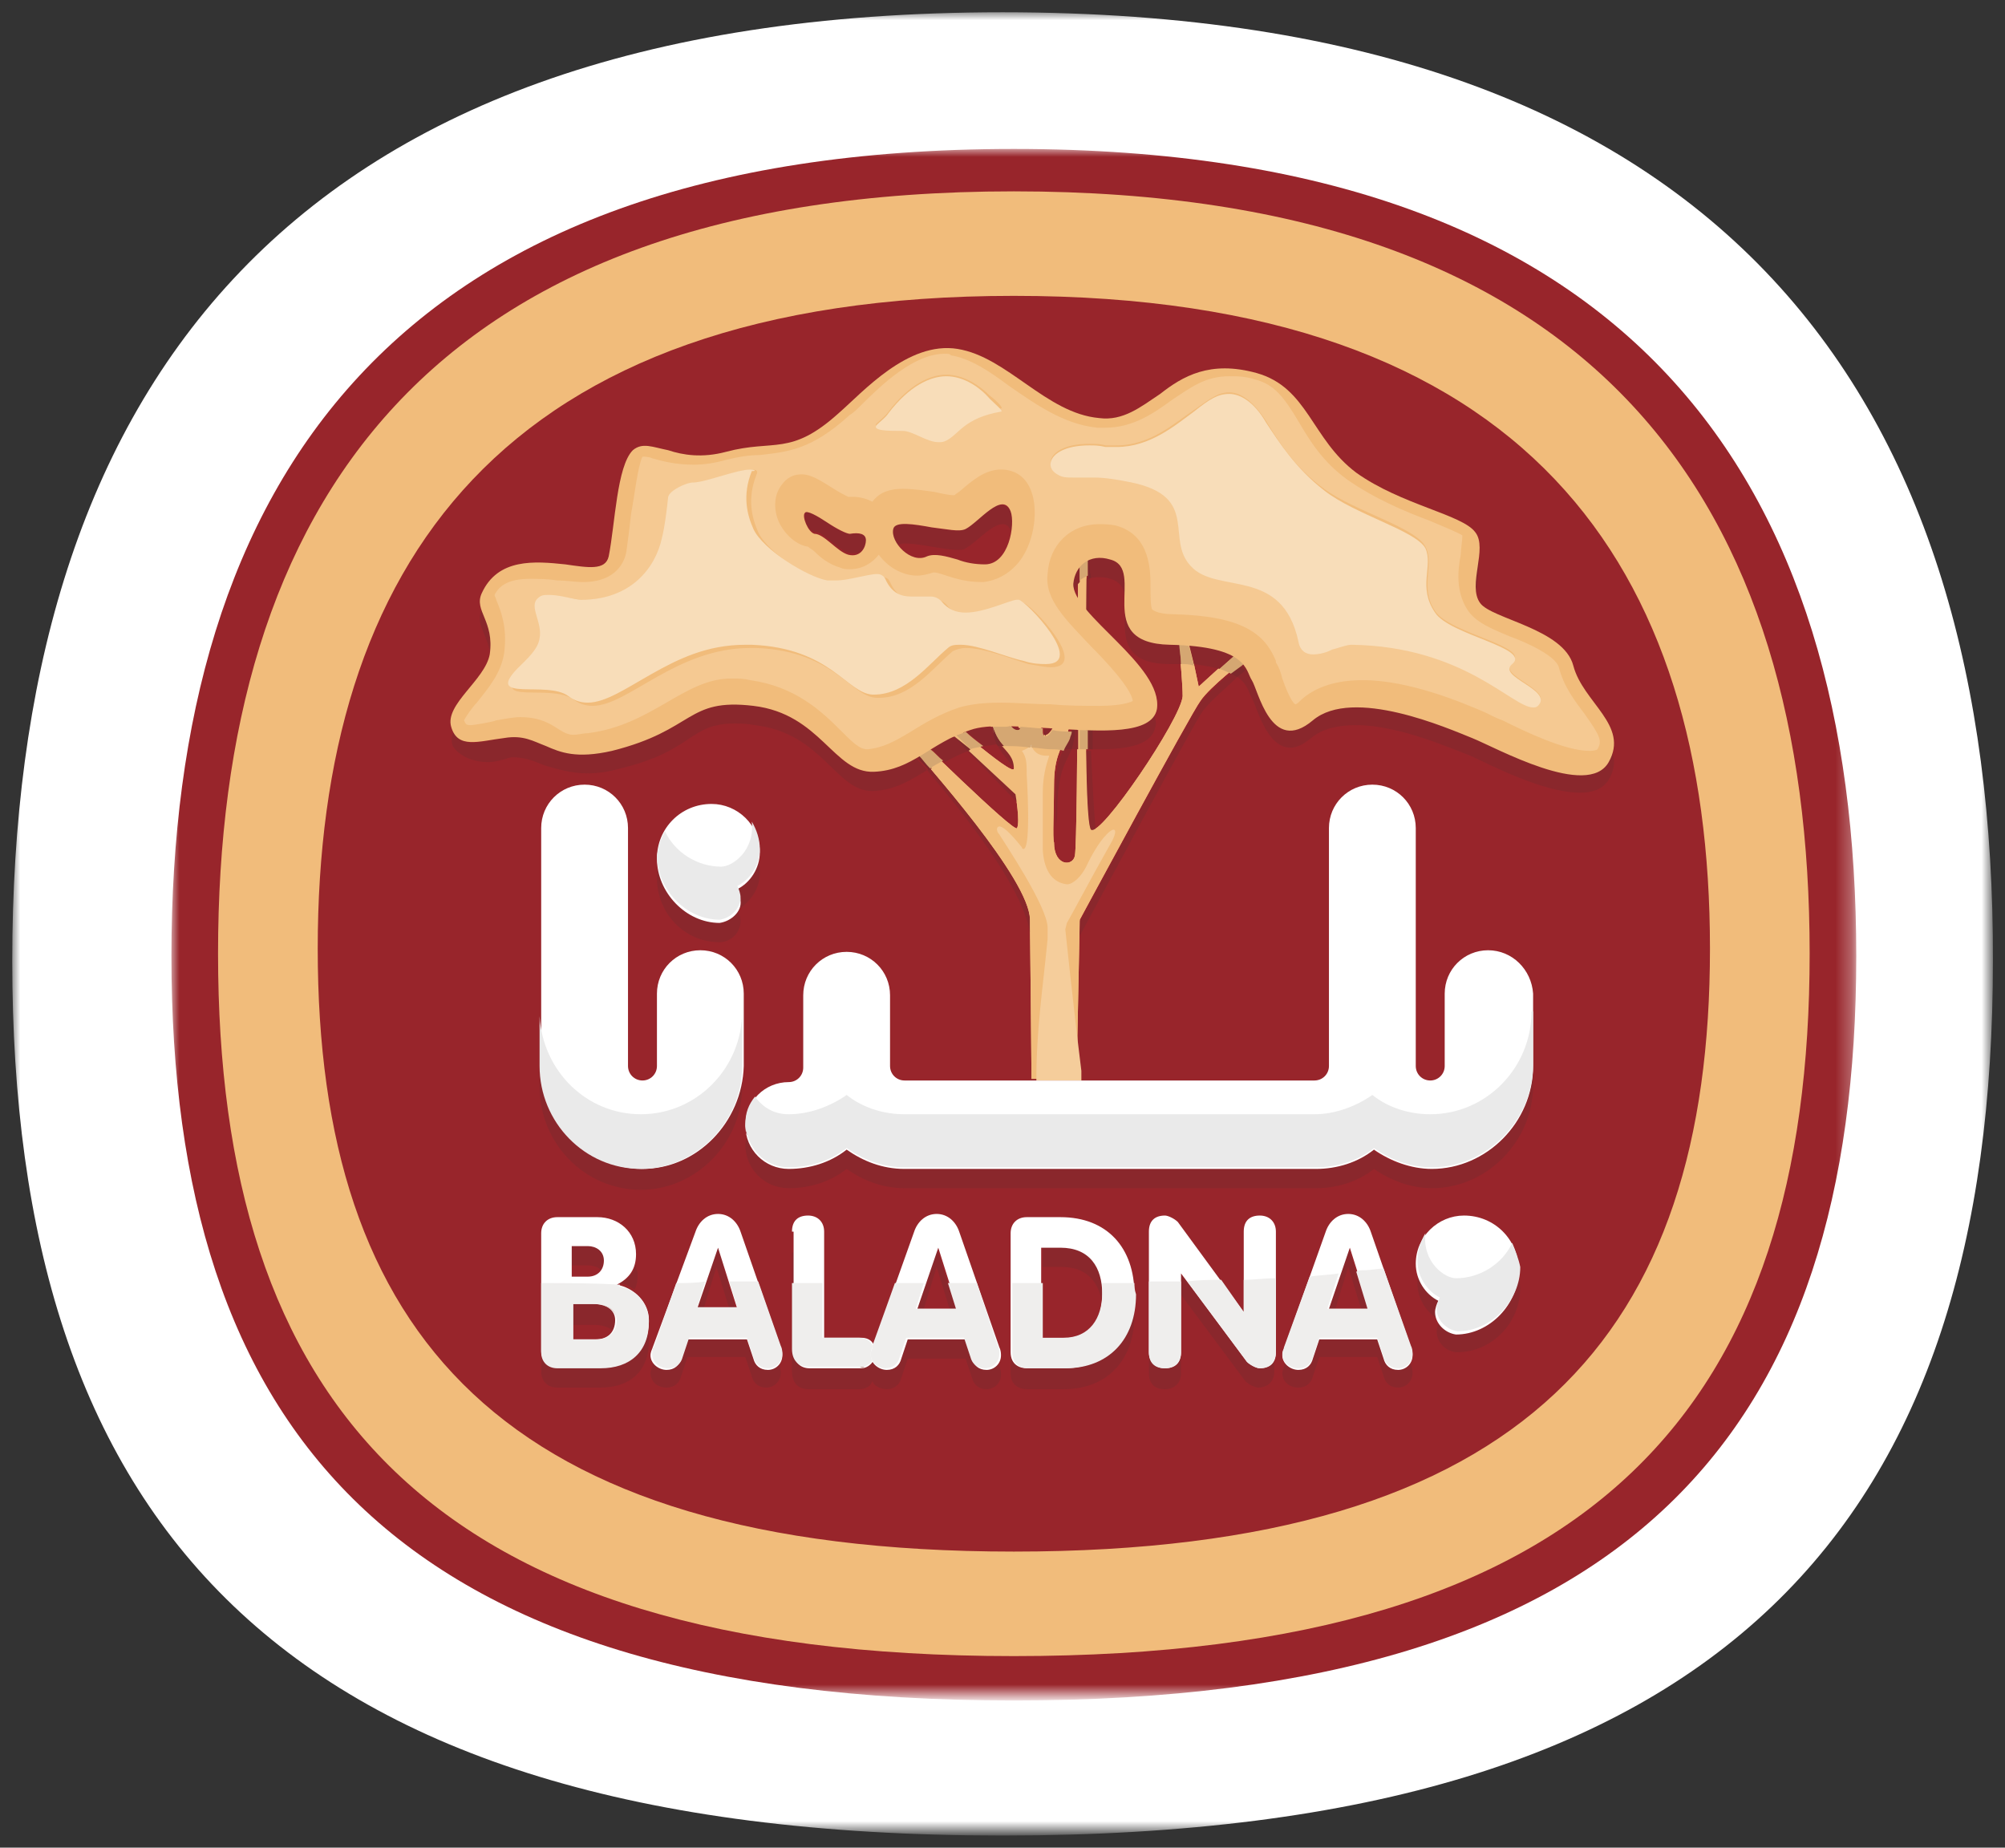 <?xml version="1.0" encoding="UTF-8" standalone="no"?>
<svg id="Layer_1" height="301.306" viewBox="0 0 327 301.306" width="327" xmlns="http://www.w3.org/2000/svg" xmlns:xlink="http://www.w3.org/1999/xlink">
   <rect x="0" y="0" width="327" height="301.306" fill="#333333" stroke="none"/>
   <filter id="Adobe_OpacityMaskFilter" filterUnits="userSpaceOnUse" height="113.3" width="123.3" x="0" y="-.1">
      <feColorMatrix id="feColorMatrix5" type="matrix" values="1 0 0 0 0  0 1 0 0 0  0 0 1 0 0  0 0 0 1 0"/>
   </filter>
   <mask id="mask-2_2_" height="113.3" maskUnits="userSpaceOnUse" width="123.3" x="0" y="-.1">
      <g id="g11" filter="url(#Adobe_OpacityMaskFilter)">
         <polygon id="path-1_2_" clip-rule="evenodd" fill="#fff" fill-rule="evenodd" points="123.3 113.3 0 113.3 0 -.1 123.3 -.1"/>
      </g>
   </mask>
   <filter id="Adobe_OpacityMaskFilter_1_" filterUnits="userSpaceOnUse" height="96.4" width="104.9" x="9.9" y="8.4">
      <feColorMatrix id="feColorMatrix28" type="matrix" values="1 0 0 0 0  0 1 0 0 0  0 0 1 0 0  0 0 0 1 0"/>
   </filter>
   <mask id="mask-2_1_" height="96.4" maskUnits="userSpaceOnUse" width="104.9" x="9.9" y="8.4">
      <g id="g34" filter="url(#Adobe_OpacityMaskFilter_1_)">
         <polygon id="path-1_1_" clip-rule="evenodd" fill="#fff" fill-rule="evenodd" points="114.7 104.8 9.9 104.8 9.9 8.4 114.7 8.4"/>
      </g>
   </mask>
   <path id="Fill-1_1_" clip-rule="evenodd" d="m61.6-.1c-45.5 0-61.6 24.6-61.6 59 0 34.4 16.1 54.4 61.6 54.4 45.5 0 61.6-19.9 61.6-54.4.1-34.4-16.1-59-61.6-59" fill="#fff" fill-rule="evenodd" mask="url(#mask-2_2_)" transform="matrix(2.622 0 0 2.622 2 2.262)"/>
   <g id="g108" clip-rule="evenodd" fill-rule="evenodd" transform="matrix(2.622 0 0 2.622 2 2.1)">
      <path id="Fill-1" d="m62.3 8.4c-38.7 0-52.4 20.9-52.4 50.2 0 29.3 13.7 46.3 52.4 46.3 38.7 0 52.4-17 52.4-46.3 0-29.3-13.7-50.2-52.4-50.2" fill="#98252b" mask="url(#mask-2_1_)" transform="translate(0 .062)"/>
      <path id="Fill-4" d="m36.2 80.3h-1.4v1.3h1.4c.6 0 1 .2 1.2.4.1-.2.2-.4.2-.7 0-.5-.5-1-1.4-1zm2.6-2.5c-.1.5-.5 1-1 1.2 0 0-.1 0-.1 0v0c .4 0 .7.2 1 .4.2-.3.2-.7.2-1.1-.1-.1-.1-.3-.1-.5zm-5.9-.7v0 7.4c0 .6.4 1 1 1h2.7c1.8 0 3-1 3-2.9 0-.2 0-.4-.1-.5-.3 1.4-1.4 2.1-2.9 2.1h-2.7c-.6 0-1-.4-1-1zm2.9-.5h-1v1.3h1c .3 0 .7.1.8.3.1-.2.2-.4.2-.7.1-.6-.4-.9-1-.9z" fill="#8a272c"/>
      <path id="Fill-6" d="m45.6 82.4h-3.6l-.4 1.2c-.1.4-.4.7-.9.7-.3 0-.6-.1-.8-.4l-.1.3c0 .1-.1.2-.1.4 0 .5.4.9 1 .9.5 0 .8-.3.9-.7l.4-1.2h3.6l.4 1.2c.1.4.4.7.9.7.5 0 .9-.4.9-.9 0-.1 0-.3-.1-.5v-.1c-.2.2-.4.3-.7.3-.5 0-.8-.3-.9-.7zm-1.7-5.6v0l-.8 2.2v0l-.5 1.6h.4l.8-2.6v0l .8 2.6h.4z" fill="#8a272c"/>
      <path id="Fill-8" d="m48.5 77.1v0 7.4c0 .7.4 1.1 1 1.1h3.2c.4 0 .7-.2.8-.5.1.3.5.5.9.5.5 0 .8-.3.9-.7l.4-1.2h3.6l.4 1.2c.1.4.4.7.9.7.5 0 .9-.4.9-.9 0-.1 0-.3-.1-.5l-.1-.2c-.2.2-.4.3-.7.3-.5 0-.8-.3-.9-.7l-.4-1.2h-3.6l-.4 1.2c-.1.4-.4.7-.9.7v0 0 0c0 0 0 0 0 0v0 0c0 0 0 0 0 0v0c0 0 0 0 0 0v0c-.3 0-.6-.2-.7-.4l-.1.2c0-.1-.1-.1-.1-.2-.1.1-.2.2-.4.2 0 0 0 0 0 0 0 0 0 0 0 0-.1 0-.2 0-.3 0v0c0 0 0 0 0 0v0c0 0 0 0 0 0v0 0c0 0 0 0 0 0v0 0 0 0h-3.2c-.6 0-1-.4-1-1.1v-5.9zm9-.3v0l-.7 2.2v0l-.5 1.6h.4l.8-2.6v0l .8 2.6h.4l-.5-1.6v0z" fill="#8a272c"/>
      <path id="Fill-10" d="m62.1 77.2v0 7.4c0 .8.6 1 1 1h2.3c2.7 0 4.4-1.8 4.4-4.6 0-.2 0-.4 0-.7-.2 2.4-1.9 4-4.4 4h-2.3c-.4 0-1-.2-1-1zm3.2-.5h-1.2v1.3h1.2c1.5 0 2.3.9 2.5 2.3 0-.2 0-.4 0-.6 0-.2 0-.4 0-.6 0 0 0 0 0 0-.2-1.5-1-2.4-2.5-2.4z" fill="#8a272c"/>
      <path id="Fill-12" d="m72.6 78.4v0 .5.7 0l4.1 5.5c.2.2.6.4.8.4.6 0 1-.4 1-1v-1.3c0 .7-.4 1-1 1-.2 0-.6-.2-.8-.4l-3.7-5v0zm-1.9-1.3v0 7.5c0 .7.4 1 1 1 .6 0 1-.4 1-1v-1.3c0 .7-.4 1-1 1-.6 0-1-.4-1-1z" fill="#8a272c"/>
      <path id="Fill-14" d="m84.9 82.4h-3.6l-.4 1.2c-.1.4-.4.7-.9.7-.3 0-.6-.1-.8-.4l-.1.3c0 .1-.1.2-.1.4 0 .5.4.9 1 .9.5 0 .8-.3.9-.7l.4-1.2h3.6l.4 1.2c.1.4.4.7.9.7.5 0 .9-.4.9-.9 0-.1 0-.3-.1-.5v-.1c-.2.2-.4.3-.7.3-.5 0-.8-.3-.9-.7zm-1.8-5.6v0l-.5 1.6v0l-.7 2.2h.4l.8-2.6v0l .8 2.6h.4l-.7-2.3v0z" fill="#8a272c"/>
      <path id="Fill-16" d="m94.5 65.5c0 3.5-2.8 6.4-6.3 6.4v0 0c-1.3 0-2.6-.4-3.6-1.2-1 .7-2.2 1.2-3.6 1.2h-25.5v0c-1.3 0-2.6-.4-3.6-1.2-1 .7-2.2 1.2-3.6 1.2v0 0c-1.3 0-2.3-.9-2.6-2.1 0 .2-.1.4-.1.6 0 1.5 1.2 2.7 2.7 2.7 1.3 0 2.6-.4 3.6-1.2 1 .7 2.2 1.2 3.6 1.2h25.6c1.3 0 2.6-.4 3.6-1.2 1 .7 2.3 1.2 3.6 1.2 3.4 0 6.3-2.9 6.3-6.4v-1.2z" fill="#8a272c"/>
      <path id="Fill-18" d="m45.4 65.5c0 3.5-2.8 6.4-6.3 6.4v0 0c-3.4 0-6.1-2.7-6.3-6.1v1c0 3.5 2.8 6.4 6.3 6.4 3.4 0 6.3-2.9 6.3-6.4z" fill="#8a272c"/>
      <path id="Fill-20" d="m62.3 11.1c-36.6 0-49.5 19.7-49.5 47.4 0 27.7 12.9 43.7 49.5 43.7 36.6 0 49.5-16 49.5-43.7 0-27.7-12.9-47.4-49.5-47.4m0 84.6c-32 0-43.3-13.7-43.3-37.5 0-23.7 11.3-40.6 43.3-40.6 32 0 43.3 16.9 43.3 40.6 0 23.8-11.3 37.5-43.3 37.5" fill="#f1bc7b"/>
      <path id="Fill-22" d="m55.4 45l .3-.5c0 0 6.7 6.6 6.8 6.2.2-.4-.1-2.1-.1-2.1l-5.7-5.3.5-.2c0 0 5.1 4.5 5.1 3.9 0-1.4-1.6-1.2-1.6-4 0-.2.1-1.9.1-1.9l.8.4c0 0 0 2.1.2 2.6.2.4.8.8.8.2.1-.6.1-2.8.1-2.8h1.3v3.1c0 .9.7-.2.8-.7.1-.5.1-2.6.1-2.6l.8-.2c0 0 .3 2.9-.1 3.8-.4.9-.8 1.5-.8 3.1 0 1.6-.1 3.3 0 3.6 0 1.5 1.2 1.5 1.3.8.2-1.2.2-22.4.2-22.4l.6-.6c0 0-.4 20.8.2 21.4.6.5 5.6-6.9 5.7-8.3 0-1.4-.5-5.7-.5-5.7l.4-.1 1.1 5.2 2.3-2.1.5.5c0 0-2.1 1.6-2.7 2.5-.6.8-7.5 13.6-7.5 13.6l-.2 9.9h-2.8c-.1-10.9-.1-8.8-.1-9.9 0-2.5-6.4-9.6-7.9-11.4" fill="#f3bb7d"/>
      <path id="Fill-24" d="m65.9 52.9c0 0-.1 0-.1 0 .1 0 .1 0 .1 0zm-8.8-5.9c-.1 0-.1.1-.2.1 3.4 4 6 7.7 6.4 10.1 0-.3 0-.3 0-.7 0-2-3.7-6.6-6.2-9.5zm9.7-1.1c0 2.8.1 4.9.3 5.1 0 0 0 0 .1 0 .1 0 .1 0 .2-.1-.1-.9-.2-2.8-.3-5 0 0-.1 0-.3 0zm-7.2-.1c-.1 0-.1 0-.2.1l3.2 3.3c0 0 0 .2.1.5 0-.5-.1-1.1-.1-1.1zm5.8 0c-.3.6-.5 1.2-.5 2.3 0 1 0 2 0 2.7 0-.3.1-.6.1-1 0-2.6.5-3.1.9-4-.1 0-.3 0-.5 0zm-3.7-.2c-.1 0-.3 0-.4 0 .4.7.8 1 1.1 1.5 0 0 0 0 0 0 0 0 .1 0 .1 0v0c-.1-.8-.4-1.1-.8-1.5zm14.1-4.5c-.7.5-1.5 1.3-1.9 1.8-.6.8-7.5 13.6-7.5 13.6v.9c1.3-2.4 7.1-13.2 7.6-13.9.4-.6 1.6-1.6 2.2-2.2-.1 0-.2-.1-.4-.2zm-8.8-6c-.1 0-.1 0-.2.1 0 .6 0 1.3 0 2 .1.1.1.1.2.2 0-.8 0-1.5 0-2.3z" fill="#8a272c"/>
      <path id="Fill-26" d="m55.4 45l .3-.5c0 0 6.7 6.6 6.8 6.2.2-.4-.1-2.1-.1-2.1l-5.7-5.3.5-.2c0 0 5.1 4.5 5.1 3.9 0-1.4-1.6-1.2-1.6-4 0-.2.1-1.9.1-1.9l.8.4c0 0 0 2.1.2 2.6.2.4.8.8.8.2.1-.6.1-2.8.1-2.8h1.3v3.1c0 .9.7-.2.8-.7.1-.5.1-2.6.1-2.6l.8-.2c0 0 .3 2.9-.1 3.8-.4.9-.8 1.5-.8 3.1 0 1.6-.1 3.3 0 3.6 0 1.5 1.2 1.5 1.3.8.2-1.2.2-22.4.2-22.4l.6-.6c0 0-.4 20.8.2 21.4.6.5 5.6-6.9 5.7-8.3 0-1.4-.5-5.7-.5-5.7l.4-.1 1.1 5.2 2.3-2.1.5.5c0 0-2.1 1.6-2.7 2.5-.6.8-7.5 13.6-7.5 13.6l-.2 9.9h-2.8c-.1-10.9-.1-8.8-.1-9.9 0-2.5-6.4-9.6-7.9-11.4" fill="#f1bc7b"/>
      <path id="Fill-28" d="m63.8 66.4h-.4zm2.4-.5v.6h-.1v0h .1c0-.3 0-.4 0-.6z" fill="#af5b51"/>
      <polygon id="Fill-30" fill="#a25a50" points="66.1 66.4 63.8 66.4"/>
      <path id="Fill-32" d="m63.3 45.6c-.2.2-.3.2-.5.3.3.4.3.8.3 1.5 0 0 .3 4.6-.2 4.6 0 0-.1 0-.1-.1-.8-1-1.2-1.3-1.4-1.3-.2 0-.2.3 0 .5.3.5 3 4.5 3 5.8 0 .4 0 .4 0 .7-.3 3.1-.7 5.6-.7 8.8h2.8v-.6c-.5-4-1-8.8-1-8.8l.1-.4c.3-.5 1.4-2.6 2.7-4.9.3-.5.4-.9.2-.9-.2 0-.9.6-1.7 2.3-.3.6-.8 1.1-1.2 1.1 0 0 0 0 0 0-.8-.1-1.4-.7-1.5-2.1 0-.1 0-.4 0-.8 0-.7 0-1.7 0-2.8 0-1 .2-1.7.4-2.3-.1 0-.1 0-.2 0-.3 0-.7-.1-.9-.6 0 0-.1 0-.1 0" fill="#f5cd9b"/>
      <path id="Fill-34" d="m32.9 75.9c0-.6.4-1 1-1h2.5c1.3 0 2.4.9 2.4 2.3 0 .9-.4 1.5-1.2 1.9v0c1.1.2 2 1.1 2 2.2 0 1.9-1.2 2.9-3 2.9h-2.7c-.6 0-1-.4-1-1zm1.9 2.7h1c .6 0 1-.4 1-1 0-.6-.5-.9-1-.9h-1zm0 3.9h1.5c.7 0 1.2-.4 1.2-1.2 0-.6-.5-1-1.4-1h-1.4v2.2z" fill="#fff"/>
      <path id="Fill-36" d="m42.5 75.8c.2-.6.7-1.1 1.4-1.1.7 0 1.2.5 1.4 1.1l2.5 7.2c.1.2.1.4.1.5 0 .5-.4.9-.9.9-.5 0-.8-.3-.9-.7l-.4-1.2h-3.7l-.4 1.2c-.1.4-.4.7-.9.7-.5 0-1-.4-1-.9 0-.2.1-.4.1-.4zm.1 4.8h2.5l-1.2-3.8v0z" fill="#fff"/>
      <path id="Fill-38" d="m48.5 75.8c0-.7.4-1 1-1 .6 0 1 .4 1 1v6.6h2.3c.7 0 .9.5.9 1 0 .4-.4.9-.9.9h-3.2c-.6 0-1-.4-1-1.1v-7.4z" fill="#fff"/>
      <path id="Fill-40" d="m56.1 75.8c.2-.6.7-1.1 1.4-1.1.7 0 1.2.5 1.4 1.1l2.5 7.2c.1.2.1.4.1.5 0 .5-.4.9-.9.9-.5 0-.8-.3-.9-.7l-.4-1.2h-3.6l-.4 1.2c-.1.4-.4.7-.9.7-.5 0-1-.4-1-.9 0-.2.1-.4.1-.4zm.2 4.8h2.5l-1.2-3.8v0z" fill="#fff"/>
      <path id="Fill-42" d="m62.1 75.9c0-.6.4-1 1-1h2.1c2.9 0 4.6 1.9 4.6 4.8 0 2.8-1.8 4.6-4.4 4.6h-2.3c-.4 0-1-.2-1-1zm2 6.6h1.3c1.7 0 2.4-1.3 2.4-2.8 0-1.7-.8-2.9-2.6-2.9h-1.2v5.7z" fill="#fff"/>
      <path id="Fill-44" d="m70.7 75.8c0-.7.4-1 1-1 .2 0 .6.2.8.4l4.1 5.6v0-5c0-.7.4-1 1-1 .6 0 1 .4 1 1v7.5c0 .7-.4 1-1 1-.2 0-.6-.2-.8-.4l-4.1-5.5v0 4.9c0 .7-.4 1-1 1-.6 0-1-.4-1-1z" fill="#fff"/>
      <path id="Fill-46" d="m81.7 75.8c.2-.6.7-1.1 1.4-1.1.7 0 1.2.5 1.4 1.1l2.5 7.2c.1.2.1.4.1.5 0 .5-.4.9-.9.9-.5 0-.8-.3-.9-.7l-.4-1.2h-3.6l-.4 1.2c-.1.4-.4.7-.9.7-.5 0-1-.4-1-.9 0-.2.1-.4.1-.4zm.2 4.8h2.5l-1.2-3.8v0z" fill="#fff"/>
      <path id="Fill-48" d="m39.2 71.9c-3.4 0-6.3-2.9-6.3-6.4v-14.8c0-1.5 1.2-2.7 2.7-2.7 1.5 0 2.7 1.2 2.7 2.7v14.8c0 .5.4.9.9.9.5 0 .9-.4.9-.9v-4.5c0-1.5 1.2-2.7 2.7-2.7 1.5 0 2.7 1.2 2.7 2.7v4.5c-.1 3.5-2.9 6.4-6.3 6.4" fill="#fff"/>
      <path id="Fill-50" d="m91.8 58.3c-1.5 0-2.7 1.2-2.7 2.7v4.5c0 .5-.4.9-.9.9-.5 0-.9-.4-.9-.9v-14.8c0-1.5-1.2-2.7-2.7-2.7-1.5 0-2.7 1.2-2.7 2.7v14.6c0 .1 0 .1 0 .2 0 .5-.4.9-.9.9h-25.5c-.5 0-.9-.4-.9-.9 0-.1 0-.1 0-.2v-4.2c0-1.5-1.2-2.7-2.7-2.7-1.5 0-2.7 1.2-2.7 2.7v4.5c0 .5-.4.9-.9.9-1.5 0-2.7 1.2-2.7 2.7 0 1.5 1.2 2.7 2.7 2.7 1.3 0 2.6-.4 3.6-1.2 1 .7 2.2 1.2 3.6 1.2h25.6c1.3 0 2.6-.4 3.6-1.2 1 .7 2.3 1.2 3.6 1.2 3.4 0 6.3-2.9 6.3-6.4v-4.5c-.1-1.5-1.3-2.7-2.8-2.7" fill="#fff"/>
      <path id="Fill-52" d="m36.2 80.3c.9 0 1.4.4 1.4 1 0-.5-.5-1-1.4-1m1.5-1.2c0 0 0 0 0 0 0 0 0 0 0 0" fill="#c6a29a"/>
      <path id="Fill-54" d="m34.8 80.3v0h1.4c.9 0 1.4.4 1.4 1 0 .7-.5 1.2-1.2 1.2h-1.5v-2.2zm-1.9-1.3v4.3c0 .6.4 1 1 1h2.7c1.8 0 3-1 3-2.9 0-1.2-.9-2.1-2-2.2v0c0 0 .1 0 .1 0 0 0 .1 0 .1-.1-1.6-.1-3.3-.1-4.9-.1z" fill="#efeeed"/>
      <path id="Fill-56" d="m41.3 79l-1.4 4c0 .1-.1.2-.1.4 0-.2.1-.4.1-.4z" fill="#cca49c"/>
      <polygon id="Fill-58" fill="#c6a29a" points="42.6 80.6 43.1 79"/>
      <path id="Fill-60" d="m41.3 79l-1.4 4c0 .1-.1.2-.1.4 0 .5.4.9 1 .9.5 0 .8-.3.9-.7l.4-1.2h3.6l.4 1.2c.1.4.4.7.9.7.5 0 .9-.4.9-.9 0-.1 0-.3-.1-.5l-1.4-4c-.6 0-1.2 0-1.8 0l .5 1.6h-2.5l.5-1.6c-.6.1-1.2.1-1.8.1" fill="#efeeed"/>
      <path id="Fill-62" d="m53.5 83.8c0 0 0 0 0 0 0 0 0 0 0 0zm .9-3.4l-.9 2.5v0z" fill="#cca49c"/>
      <path id="Fill-64" d="m53 84.2c-.1 0-.2 0-.3 0 .2.1.2.1.3 0zm3.8-5.2v0l-.5 1.6zm1.4 0v0l .5 1.6z" fill="#c6a29a"/>
      <path id="Fill-66" d="m50.4 79h-1.9v4.1c0 .7.4 1.1 1 1.1h3.2v0 0c0 0 0 0 0 0v0 0 0c0 0 0 0 0 0v0c0 0 0 0 0 0v0 0c .1 0 .2 0 .3 0 0 0 0 0 0 0 0 0 0 0 0 0 .2-.1.4-.2.5-.4 0 0 0 0 0 0-.1-.1-.1-.3-.1-.4 0-.2.1-.4.1-.4v-.1 0 0c-.1-.3-.4-.5-.8-.5 0 0 0 0 0 0v0 0c0 0 0 0 0 0v0 0h-2.3z" fill="#efeeed"/>
      <path id="Fill-68" d="m60 79c-.6 0-1.2 0-1.8 0l .5 1.6h-2.5l.5-1.6c-.6 0-1.2 0-1.8 0l-.5 1.4-.9 2.5v.1c0 .1-.1.2-.1.4 0 .1 0 .3.1.4v0 0c .1.3.5.5.8.5v0c0 0 0 0 0 0v0c0 0 0 0 0 0v0c0 0 0 0 0 0v0 0 0 0c .5 0 .8-.3.9-.7l.4-1.2h3.6l.4 1.2c.1.4.4.7.9.7.5 0 .9-.4.9-.9 0-.1 0-.3-.1-.5z" fill="#efeeed"/>
      <path id="Fill-70" d="m67.8 79v0c0 .2 0 .4 0 .6 0-.2 0-.4 0-.6" fill="#c6a29a"/>
      <path id="Fill-72" d="m69.8 79c-.7 0-1.3 0-2 0 0 .2 0 .4 0 .6 0 1.6-.8 2.8-2.4 2.8h-1.3v-3.4c-.6 0-1.3 0-1.9 0v4.3c0 .8.6 1 1 1h2.3c2.7 0 4.4-1.8 4.4-4.6-.1-.3-.1-.5-.1-.7" fill="#efeeed"/>
      <path id="Fill-74" d="m72.6 78.9c-.6 0-1.3 0-1.9 0v4.4c0 .7.4 1 1 1 .6 0 1-.4 1-1v-4.4z" fill="#efeeed"/>
      <polygon id="Fill-76" fill="#cca49c" points="75.1 78.9 76.6 80.8"/>
      <polygon id="Fill-78" fill="#c6a29a" points="73 78.9 76.7 83.9"/>
      <path id="Fill-80" d="m78.5 78.7c-.6 0-1.3.1-1.9.1v2 0l-1.4-2c-.7 0-1.4 0-2.1.1l3.7 5c .2.2.6.4.8.4.6 0 1-.4 1-1v-4.6z" fill="#efeeed"/>
      <path id="Fill-82" d="m85.3 78.1v0l1.7 4.9c.1.2.1.4.1.5 0-.1 0-.3-.1-.5z" fill="#cca49c"/>
      <path id="Fill-84" d="m82.6 78.4v0l-.7 2.2zm1-.1v0l .7 2.3z" fill="#c6a29a"/>
      <path id="Fill-86" d="m85.3 78.1c-.4 0-.8.1-1.2.1-.2 0-.4 0-.5.1l.7 2.3h-2.5l.7-2.2c-.6.1-1.2.1-1.8.2l-1.6 4.4c0 .1-.1.2-.1.4 0 .5.4.9 1 .9.5 0 .8-.3.9-.7l.4-1.2h3.6l.4 1.2c.1.4.4.7.9.7.5 0 .9-.4.9-.9 0-.1 0-.3-.1-.5z" fill="#efeeed"/>
      <path id="Fill-88" d="m90.3 76c-1.6 0-2.9 1.4-2.9 3 0 1 .6 1.9 1.4 2.3-.1.2-.2.5-.2.7 0 .7.6 1.3 1.3 1.3v0c2.1 0 3.9-1.8 3.9-4-.1-1.8-1.6-3.3-3.5-3.3z" fill="#8a272c"/>
      <path id="Fill-90" d="m89.8 82.2c2.1 0 3.9-1.9 3.9-4 0-1.9-1.5-3.4-3.4-3.4-1.6 0-3 1.3-3 3 0 1 .6 1.9 1.4 2.3-.1.2-.2.5-.2.7 0 .7.6 1.3 1.3 1.4" fill="#fff"/>
      <path id="Fill-92" d="m93.3 76.5c-.6 1.3-2 2.2-3.5 2.2-.7 0-2.1-1-1.9-2.8-.3.5-.5 1.1-.5 1.7 0 1 .6 1.9 1.4 2.3-.1.2-.2.5-.2.7 0 .7.6 1.3 1.3 1.4 2.1 0 3.9-1.9 3.9-4-.1-.5-.3-1-.5-1.5" fill="#eaeaea"/>
      <path id="Fill-94" d="m43.5 50.4v0c-1.9 0-3.4 1.5-3.4 3.4 0 2.2 1.7 4 3.9 4v0c .7 0 1.3-.6 1.3-1.3 0-.3-.1-.5-.2-.7.8-.5 1.4-1.3 1.4-2.3 0-1.8-1.3-3.1-3-3.1" fill="#8a272c"/>
      <path id="Fill-96" d="m44 56.6c-2.1 0-3.9-1.9-3.9-4 0-1.9 1.5-3.4 3.4-3.4 1.6 0 3 1.3 3 3 0 1-.6 1.9-1.4 2.3.1.2.2.5.2.7.1.7-.6 1.3-1.3 1.4" fill="#fff"/>
      <path id="Fill-98" d="m40.6 50.9c.6 1.3 2 2.2 3.5 2.2.7 0 2.1-1 1.9-2.8.3.5.5 1.1.5 1.7 0 1-.6 1.9-1.4 2.3.1.2.2.5.2.7 0 .7-.6 1.3-1.3 1.4-2.1 0-3.9-1.9-3.9-4 .1-.5.2-1 .5-1.5" fill="#eaeaea"/>
      <path id="Fill-100" d="m32.9 62.1v3.4c0 .1 0 .2 0 .3v-3.4c0-.1 0-.2 0-.3" fill="#90262b"/>
      <path id="Fill-102" d="m32.9 62.4v3.4c.2 3.4 2.9 6.1 6.3 6.1v0c-3.4 0-6.3-2.9-6.3-6.4z" fill="#83282c"/>
      <path id="Fill-104" d="m45.4 62.1c0 3.5-2.8 6.4-6.3 6.4-3.4 0-6.1-2.7-6.3-6.1v3.1c0 3.5 2.8 6.4 6.3 6.4 3.4 0 6.3-2.9 6.3-6.4z" fill="#eaeaea"/>
      <path id="Fill-106" d="m46.2 67.5c-.4.5-.6 1.1-.6 1.7 0 .2 0 .4.1.6 0 0 0 0 0 0 0-.2-.1-.4-.1-.6 0-.7.2-1.2.6-1.7 0 0 0 0 0 0" fill="#90262b"/>
      <path id="Fill-108" d="m51.9 70.8c0 0 0 0 0 0 1 .7 2.2 1.2 3.6 1.2v0c-1.4-.1-2.6-.5-3.6-1.2m32.8 0v0c1 .7 2.2 1.2 3.6 1.2v0c-1.4-.1-2.6-.5-3.6-1.2m-39-1c0 0 0 0 0 0 .3 1.2 1.3 2.1 2.6 2.1v0c-1.3 0-2.3-.9-2.6-2.1" fill="#83282c"/>
      <path id="Fill-110" d="m94.5 62.1c0 3.5-2.8 6.4-6.3 6.4-1.3 0-2.6-.4-3.6-1.2-1 .7-2.3 1.2-3.6 1.2h-25.5c-1.3 0-2.6-.4-3.6-1.2-1 .7-2.3 1.2-3.6 1.2-.9 0-1.6-.4-2.1-1.1-.4.5-.6 1-.6 1.7 0 .2 0 .4.1.6.3 1.2 1.3 2.1 2.6 2.1 1.3 0 2.6-.4 3.6-1.2 0 0 0 0 0 0 0 0 0 0 0 0 1 .7 2.2 1.2 3.6 1.2h25.6c1.3 0 2.6-.4 3.6-1.2 0 0 0 0 0 0v0c1 .7 2.2 1.2 3.6 1.2 3.4 0 6.3-2.9 6.3-6.4v-3.3z" fill="#eaeaea"/>
      <path id="Fill-112" d="m66.4 34.3c-.3.3-.4.7-.5 1.1 0 .2 0 .4.1.6.1-.2.2-.4.4-.6 0-.3 0-.7 0-1v0 0 0 0 0 0 0 0 0zm1.2-.4c-.2 0-.4 0-.6.1 0 .4 0 .8 0 1.2.2-.1.4-.1.6-.1.2 0 .4 0 .7.1.7.2.9.7.9 1.3 0-1.1.2-2.2-.9-2.5-.3-.1-.5-.1-.7-.1" fill="#8a272c"/>
      <path id="Fill-114" d="m67 33.9c0 0-.1 0-.1.1 0 .4 0 .8 0 1.2.1 0 .1 0 .2-.1-.1-.4-.1-.8-.1-1.2" fill="#7e282c"/>
      <path id="Fill-116" d="m66.9 34c-.2.1-.3.2-.5.3v0 0 0 0 0 0 0 0 0 0 0 0 0c0 .3 0 .6 0 1 .1-.1.3-.2.5-.3 0-.2 0-.6 0-1" fill="#d5a772"/>
      <path id="Fill-118" d="m76.6 40.5c0 0-.1.1-.2.1l.3.3c0 0-.2.2-.5.4.7.5.7 1 .9 1.3.3.5.9 3.1 2.4 3.1.4 0 .8-.2 1.3-.6.7-.6 1.7-.8 2.8-.8 2.7 0 6 1.5 7.1 1.9 1.1.5 4.5 2.3 6.8 2.3.8 0 1.4-.2 1.8-.8.4-.7.4-1.2.2-1.8-.1.2-.1.4-.2.6-.3.6-1 .8-1.8.8-2.2 0-5.6-1.9-6.8-2.3-1.1-.5-4.4-1.9-7.1-1.9-1.1 0-2 .2-2.8.8-.5.4-1 .6-1.3.6-1.5 0-2.1-2.7-2.4-3.1-.1-.2-.2-.5-.5-.9m-3.4-1.2l.3 1.2c.7.1 1.2.2 1.6.3l.9-.8c-.5-.3-1.3-.5-2.8-.7m-4-2.2c0 1.5-.3 3.4 2.8 3.4.3 0 .5 0 .7 0 0 0 0-.1 0-.1 0-.4-.1-.8-.1-1.1-.2 0-.4 0-.6 0-2.3-.1-2.7-1.1-2.8-2.2m22-3.2c-.1.8-.3 1.6-.1 2.2 0-.7.2-1.6.1-2.2" fill="#8a272c"/>
      <path id="Fill-120" d="m76.4 40.6c-.2.1-.4.3-.6.5.2.1.3.2.4.2.3-.2.5-.4.5-.4zm-3.8-1.3c0 .4.1.7.1 1.1 0-.4 0-.7-.1-1.1 0 0 0 0 0 0z" fill="#7e282c"/>
      <path id="Fill-122" d="m76 40l-.9.8c.3.1.5.2.7.3.4-.3.7-.5.8-.6-.1-.2-.3-.3-.6-.5m-3.4-.7c0 .4.1.8.1 1.2.3 0 .5 0 .8.1l-.3-1.2c-.1-.1-.4-.1-.6-.1" fill="#d5a772"/>
      <path id="Fill-124" d="m58.6 45c-.5.2-1 .5-1.4.8.2.2.5.5.8.8.4-.2.9-.5 1.5-.7zm7.5-.4c0 .5-.1.9-.2 1.2 0 0 0 0 0 0 .2 0 .3 0 .4 0 0-.4 0-.8 0-1.2 0 0-.1 0-.2 0zm-1.9-.1v.4c0 0 0 0 .1 0 .1 0 .3-.2.4-.4 0 0-.1 0-.1 0-.1 0-.2 0-.4 0zm-3.2-.1c-.5 0-1 .1-1.4.2-.1 0-.2.1-.3.1.4.3.8.6 1.1.9.3 0 .6-.1.9-.1-.1-.2-.3-.6-.3-1.1zm1.1 0c .1.2.3.3.4.3.1 0 .2-.1.2-.2-.2-.1-.4-.1-.6-.1zm8.9-.9c-.4.9-1.7 1.1-3.4 1.1-.2 0-.3 0-.5 0 0 .4 0 .8 0 1.2.2 0 .3 0 .5 0 1.9 0 3.3-.3 3.5-1.4.1-.2 0-.5-.1-.9zm-26.1-.5c-2.9 0-2.9 1.7-7.5 2.8-.7.2-1.3.2-1.8.2-1 0-1.6-.3-2.3-.5-.6-.3-1.2-.5-2-.5-.2 0-.4 0-.6.1-.8.1-1.5.3-2 .3-.6 0-1-.2-1.2-.8-.2.4-.2.7-.1 1 .3.5 1.1 1 2.2 1 .4 0 .7-.1 1.1-.2.2-.1.4-.1.5-.1.6 0 1.2.2 1.9.5.7.2 1.6.5 2.7.5.6 0 1.3-.1 2-.3 4.6-1.1 4.3-2.8 7.1-2.8.4 0 .8 0 1.3.1 4.2.5 5 4.1 7.3 4.1 0 0 .1 0 .1 0 1.4-.1 2.3-.7 3.3-1.3-.2-.3-.5-.5-.7-.8-.8.5-1.6.8-2.7.9 0 0-.1 0-.1 0-2.3 0-3.2-3.6-7.3-4.1-.5-.1-.9-.1-1.2-.1zm-15.7-5.9c0 .1 0 .1 0 0-.4.9.3 1.5.5 2.6.2-1.2-.2-1.9-.5-2.6z" fill="#8a272c"/>
      <path id="Fill-126" d="m56.5 46.2c-.1 0-.1.1-.2.1.2.3.5.5.7.8.1 0 .1-.1.2-.1-.3-.3-.5-.5-.7-.8zm2.1-1.2c0 0 0 0 0 0l .8.9c.1 0 .1 0 .2-.1zm8.2-.4c0 .4 0 .8 0 1.2.1 0 .2 0 .4 0 0-.4 0-.8 0-1.2-.2 0-.3 0-.4 0zm-.9 0c0 .1-.1.3-.1.4-.1.3-.3.5-.4.8.2 0 .3 0 .5 0 0 0 0 0 0 0 .1-.3.2-.7.2-1.2-.1 0-.1 0-.2 0zm-1.7-.1v.2c0 .1 0 .2.1.3l-.1-.5c0 0 0 0 0 0zm-3.2-.1c0 0 0 0 0 0 0 .5.1.9.3 1.2.1 0 .2 0 .4 0v0c-.3-.3-.5-.7-.7-1.2z" fill="#7e282c"/>
      <path id="Fill-128" d="m57.1 45.8c-.2.1-.4.3-.7.4.2.2.4.5.7.8.2-.2.5-.3.8-.5-.3-.2-.5-.5-.8-.7m2.2-1.1c-.2.1-.4.2-.6.2l.9.9c0 0 0 0 0 0 .2-.1.5-.1.8-.2-.4-.3-.8-.6-1.1-.9m7.1-.1c0 .4 0 .8 0 1.2.2 0 .3 0 .5 0 0-.4 0-.8 0-1.2-.2 0-.4 0-.5 0m-4.7-.2c-.2 0-.4 0-.7 0 .2.6.4.9.7 1.2.5 0 1 0 1.6.1 0 0 .1-.1.1-.1 0 0 0 .1 0 .1.4 0 .8.1 1.2.1.3 0 .5 0 .8.1.1-.3.3-.5.4-.8 0-.1.1-.2.1-.4-.4 0-.8 0-1.2-.1-.1.2-.3.4-.4.4 0 0-.1 0-.1 0 0 0-.1-.1-.1-.3v-.2c-.5 0-1-.1-1.4-.1 0 .2-.1.2-.2.2-.1 0-.3-.1-.4-.3-.1.1-.3.1-.4.1" fill="#d5a772"/>
      <path id="Fill-130" d="m63.4 45.5c0 0-.1.1-.1.1.1 0 .1 0 .2 0-.1 0-.1 0-.1-.1" fill="#d7b58c"/>
      <path id="Fill-132" d="m49.4 31c0 0-.1 0 0 0-.3.3.1 1.3.6 1.3v0 0c .5 0 1.3 1.1 2.1 1.3 0 0 0 0 0 0 0 0 0 0 0 0 .1 0 .3 0 .4 0 0 0 .1 0 .1 0 .4-.2.5-.6.5-.8 0-.3-.2-.4-.6-.4-.1 0-.2 0-.4 0 0 0 0 0 0 0-.3 0-.9-.3-1.4-.7-.5-.3-1.1-.7-1.3-.7m12.1-.4c-.7 0-1.7 1.2-2.3 1.5-.1.1-.3.1-.5.1-.4 0-1-.1-1.6-.2-.6-.1-1.2-.2-1.7-.2-.4 0-.7.1-.7.3-.1.3 0 .7.3 1 .1 0 .3-.1.5-.1.5 0 1.1.1 1.7.2.6.1 1.2.2 1.6.2.2 0 .4 0 .5-.1.6-.3 1.6-1.5 2.3-1.5.2 0 .4.1.5.4 0 0 0 .1 0 .1.1-.5.1-1.1 0-1.3-.2-.3-.4-.4-.6-.4" fill="#8a272c"/>
      <path id="Fill-134" d="m27.3 44.4c.4 1.4 1.7.9 3.3.7 1.2-.2 1.8.2 2.6.5.9.4 1.9.8 4.1.3 5.2-1.3 4.6-3.3 8.8-2.8 4.2.5 5 4.2 7.5 4.1 2.4-.1 3.5-1.8 6-2.6 1.1-.4 3.1-.2 5.1-.1 3.1.2 6.2.4 6.5-1.2.4-2.7-5.3-5.9-5.2-7.8.1-1.1 1-1.9 2.3-1.5 2.3.6-1.2 5.2 3.7 5.3 4.9.1 4.7 1.6 5.1 2.2.4.6 1.2 4.7 3.8 2.5 2.5-2.1 8.4.5 9.9 1.1 1.5.6 7.2 3.8 8.5 1.5 1.3-2.3-1.6-3.7-2.2-6-.6-2.3-5.1-2.9-5.8-3.9-.8-1.1.5-3.4-.3-4.4-.8-1.1-4.6-1.7-7.4-3.7-2.8-2.1-3-5.3-6.2-6.2-2.9-.8-4.6.2-6 1.3-1.2.8-2.3 1.7-3.8 1.5-3.3-.3-5.7-3.8-8.8-4.3-3.1-.5-5.9 2.7-7.4 4-3 2.7-4 1.6-7 2.4-1.5.4-2.7.2-3.6-.1-1-.2-1.6-.5-2.2 0-1 1-1.1 4.6-1.5 6.6-.2.9-1.3.7-2.7.5-1.9-.2-4.2-.4-5.2 1.8-.5 1.1.8 1.7.5 3.8-.3 1.6-2.8 3.1-2.4 4.5m27.5-12.3c.1-.5 1.3-.3 2.4-.1.9.1 1.7.3 2.1.1.8-.4 2.3-2.4 2.8-1.1.3.8-.1 3.3-1.6 3.3-.6 0-1.2-.1-1.7-.3-.7-.2-1.4-.4-1.9-.2-1 .5-2.3-.9-2.1-1.7m-5.5-1c .1-.2.8.2 1.4.6.6.4 1.2.7 1.4.7.6-.1 1 0 1 .4 0 .4-.3 1.1-1.1.9-.7-.2-1.5-1.3-2.1-1.3-.4-.1-.8-1.1-.6-1.3" fill="#f1bc7b"/>
      <path id="Fill-136" d="m35.5 36.5c3.1 0 4.6-2.1 5-3.8.2-.8.3-1.7.4-2.6 0-.4 1-.9 1.6-.9.7 0 2.7-.8 3.5-.8.3 0 .4.1.3.3-.6 1.5-.3 2.7.1 3.6.6 1.3 3.3 3 4.6 3.2.2 0 .3 0 .5 0 .5 0 1-.1 1.4-.2.5-.1.9-.2 1.2-.2.3 0 .4.1.5.3.4.9 1 1.1 1.6 1.1.2 0 .4 0 .6 0 .2 0 .4 0 .6 0 .3 0 .5.1.7.3.4.5.9.7 1.5.7.6 0 1.3-.2 1.9-.4.6-.2 1.1-.4 1.3-.4 0 0 .1 0 .1 0 .5.1 4.2 4 1.7 4-.3 0-.8-.1-1.4-.2-1-.3-2.7-1-3.9-1-.3 0-.6.1-.8.2-1.3 1.1-2.6 2.9-4.6 2.9 0 0-.1 0-.1 0-1.6 0-2.6-2.9-7.5-3.1-.1 0-.3 0-.4 0-2.3 0-4.2.9-5.8 1.8-1.6.9-2.9 1.8-4 1.8-.4 0-.8-.1-1.2-.4-1.4-1-5.3.4-3.2-1.7.6-.6 1.3-1.2 1.4-1.9.2-1-.7-2.1-.1-2.5.2-.1.4-.2.7-.2.5-.2 1.3.1 1.8.1m23.1-6.5c.1-.1.3-.2.4-.3.7-.6 1.5-1.3 2.5-1.3.9 0 1.6.5 1.9 1.4.4 1.1.2 2.9-.6 4.1-.6.9-1.5 1.4-2.4 1.5h-.1c-.9 0-1.6-.2-2.2-.4-.3-.1-.6-.2-.8-.2-.3.1-.7.2-1 .2-1 0-1.9-.6-2.4-1.3-.4.5-1 .9-1.8.9-.2 0-.4 0-.6-.1-.7-.2-1.2-.6-1.6-1-.1-.1-.3-.2-.4-.3-.7-.1-1.4-.7-1.8-1.5-.4-.9-.3-1.8.2-2.4.3-.4.7-.6 1.2-.6.6 0 1.2.4 2 .9.3.2.7.4.9.5.1 0 .2 0 .3 0 .4 0 .8.1 1.2.3.3-.4.8-.8 1.9-.8.6 0 1.3.1 2 .2.4.1.9.2 1.2.2m10.1-3.1c2.1 0 3.6-1.4 4.8-2.2 1-.7 1.5-1.1 2.2-1.1 0 0 0 0 0 0 .6 0 1.4.4 2.3 1.8.8 1.3 1.8 2.9 3.6 4.2 1.9 1.4 5.7 2.4 6.3 3.6.6 1.1-.4 2.5.6 4 .9 1.4 6 2.2 4.8 3.2-1 .8 2.6 1.7 1.6 2.6-.1.1-.2.1-.3.1-1.2 0-4.2-3.8-11.3-3.9v0c-.4 0-.8.1-1.2.3-.4.1-.9.3-1.2.3-.4 0-.8-.2-.9-.8-1-4.7-5.1-2.9-6.7-4.7-1.6-1.8.6-4.3-3.7-5.2-1-.2-1.7-.3-2.3-.3-.3 0-.5 0-.7 0-.2 0-.4 0-.6 0-.3 0-.6 0-1-.2-.9-.5-.4-1.8 2-1.8.3 0 .7 0 1 .1.3 0 .5 0 .7 0m-11.1-.3c-.7 0-1.6-.7-2.2-.7-.9 0-2-.1-1.6-.4.2-.2.5-.4.7-.7 1.3-1.7 2.6-2.3 3.6-2.3 1.1 0 2.1.7 2.7 1.3.4.3.9.8.7.8-2.3.4-2.6 1.4-3.4 1.8-.2.2-.3.2-.5.2m.4-5.4c-1.9 0-3.9 1.9-5.2 3.2-.2.2-.5.5-.7.6-2.4 2.2-3.9 2.3-5.6 2.5-.6 0-1.3.1-2.1.3-.7.2-1.4.3-2 .3-1.1 0-1.9-.2-2.6-.4-.2-.1-.5-.1-.6-.1-.3.6-.5 2.5-.7 3.5-.1.9-.2 1.7-.3 2.4-.1.6-.6 1.9-2.7 1.9-.5 0-1-.1-1.6-.1-.6-.1-1.2-.1-1.7-.1-1.3 0-1.9.4-2.2 1 0 .1.1.2.1.3.3.7.7 1.7.5 3.3-.2 1.3-1 2.2-1.7 3.1-.3.3-.7.9-.8 1.1.1.2.1.3.4.3.2 0 1.4-.2 1.6-.3.6-.1 1.1-.2 1.5-.2 2 0 2.4 1.1 3.3 1.1.3 0 .6-.1.9-.1 4-.5 6-3.4 8.9-3.4.1 0 .1 0 .2 0 .3 0 .6 0 1 .1 2.8.4 4.4 1.9 5.6 3.1.8.8 1.2 1.2 1.7 1.2 1-.1 1.7-.5 2.7-1.1.8-.5 1.8-1.1 3-1.5.7-.2 1.5-.3 2.6-.3 1 0 2 .1 3.1.1 1 .1 2.1.1 3 .1 1.3 0 1.9-.2 2.1-.3-.1-.8-1.7-2.5-2.6-3.4-1.5-1.6-2.9-2.9-2.7-4.5.1-1.8 1.4-3.1 3.2-3.1.3 0 .7 0 1.1.1 2.1.6 2.1 2.8 2.1 3.8 0 .5 0 1.2.1 1.4 0 0 .3.3 1.3.3 4.3.1 5.7 1.2 6.4 2.9v.1c.2.3.3.6.4 1 .1.3.5 1.4.8 1.6.1 0 .2-.1.4-.3.9-.8 2.2-1.2 3.8-1.2 2.9 0 6.2 1.4 7.6 2l .2.1c.2.1.6.3.9.4 1.4.7 3.9 1.9 5.4 1.9.4 0 .5-.1.5-.1.3-.5.2-.8-.8-2.2-.6-.8-1.3-1.7-1.6-2.9-.2-.7-1.9-1.5-3-1.9-1.2-.5-2.2-.9-2.7-1.7-.7-1.1-.6-2.4-.4-3.4 0-.3.1-.9.1-1.2-.3-.2-1.3-.6-2-.9-1.6-.6-3.5-1.4-5.2-2.6-1.5-1.1-2.3-2.4-3-3.6-.9-1.5-1.5-2.3-2.7-2.6-.6-.2-1.1-.2-1.6-.2-1.5 0-2.4.7-3.6 1.5-1.1.8-2.4 1.7-4.1 1.7-.2 0-.3 0-.5 0-2.1-.2-3.9-1.5-5.5-2.6-1.2-.9-2.4-1.7-3.6-1.9-.1-.1-.2-.1-.4-.1" fill="#f5c992"/>
      <path id="Fill-138" d="m45.9 28.4c-.8 0-2.8.8-3.5.8-.5 0-1.5.5-1.6.9-.1.9-.2 1.8-.4 2.6-.4 1.8-1.9 3.8-5 3.8-.4 0-1.3-.3-2-.3-.3 0-.5 0-.7.2-.6.5.3 1.5.1 2.5-.1.7-.8 1.3-1.4 1.9-2 2.1 1.9.7 3.2 1.7.4.3.8.4 1.2.4 1.1 0 2.4-.9 4-1.8 1.6-.9 3.4-1.8 5.8-1.8.1 0 .3 0 .4 0 4.9.2 5.9 3 7.5 3.1 0 0 .1 0 .1 0 2 0 3.4-1.9 4.6-2.9.2-.2.5-.2.8-.2 1.1 0 2.9.8 3.9 1 .6.2 1.1.2 1.4.2 2.5 0-1.2-3.9-1.7-4 0 0 0 0-.1 0-.2 0-.7.2-1.3.4-.6.2-1.3.4-1.9.4-.6 0-1.1-.2-1.5-.7-.2-.2-.4-.3-.7-.3-.2 0-.4 0-.6 0-.2 0-.4 0-.6 0-.6 0-1.2-.2-1.6-1.1-.1-.2-.3-.3-.5-.3-.3 0-.7.1-1.2.2-.5.1-.9.2-1.4.2-.2 0-.3 0-.5 0-1.2-.2-4-1.9-4.6-3.2-.4-.9-.7-2.1-.1-3.6.3 0 .2-.1-.1-.1m29.8-4.7c0 0 0 0 0 0-.7 0-1.2.3-2.2 1.1-1.1.8-2.7 2.2-4.8 2.2-.2 0-.4 0-.7 0-.4-.1-.7-.1-1-.1-2.4 0-2.9 1.3-2 1.8.3.2.6.2 1 .2.2 0 .3 0 .6 0 .2 0 .4 0 .7 0 .6 0 1.3.1 2.3.3 4.3.9 2.1 3.5 3.7 5.2 1.6 1.8 5.7 0 6.7 4.7.1.6.5.8.9.8.4 0 .8-.1 1.2-.3.4-.1.9-.3 1.2-.3v0c7 .1 10 3.9 11.3 3.9.1 0 .2 0 .3-.1 1-1-2.6-1.8-1.6-2.6 1.2-1-3.9-1.8-4.8-3.2-1.1-1.6-.1-2.9-.6-4-.6-1.1-4.4-2.1-6.3-3.6-1.8-1.4-2.8-3-3.6-4.2-.8-1.4-1.7-1.8-2.3-1.8" fill="#f8ddb9"/>
      <path id="Fill-140" d="m58.1 22.6c-1 0-2.3.6-3.6 2.3-.2.3-.5.5-.7.7-.4.4.7.4 1.6.4.6 0 1.5.7 2.2.7.2 0 .3 0 .5-.1.8-.4 1.1-1.4 3.4-1.8.2 0-.4-.5-.7-.8-.6-.7-1.6-1.4-2.7-1.4" fill="#f8ddb9"/>
   </g>
</svg>
